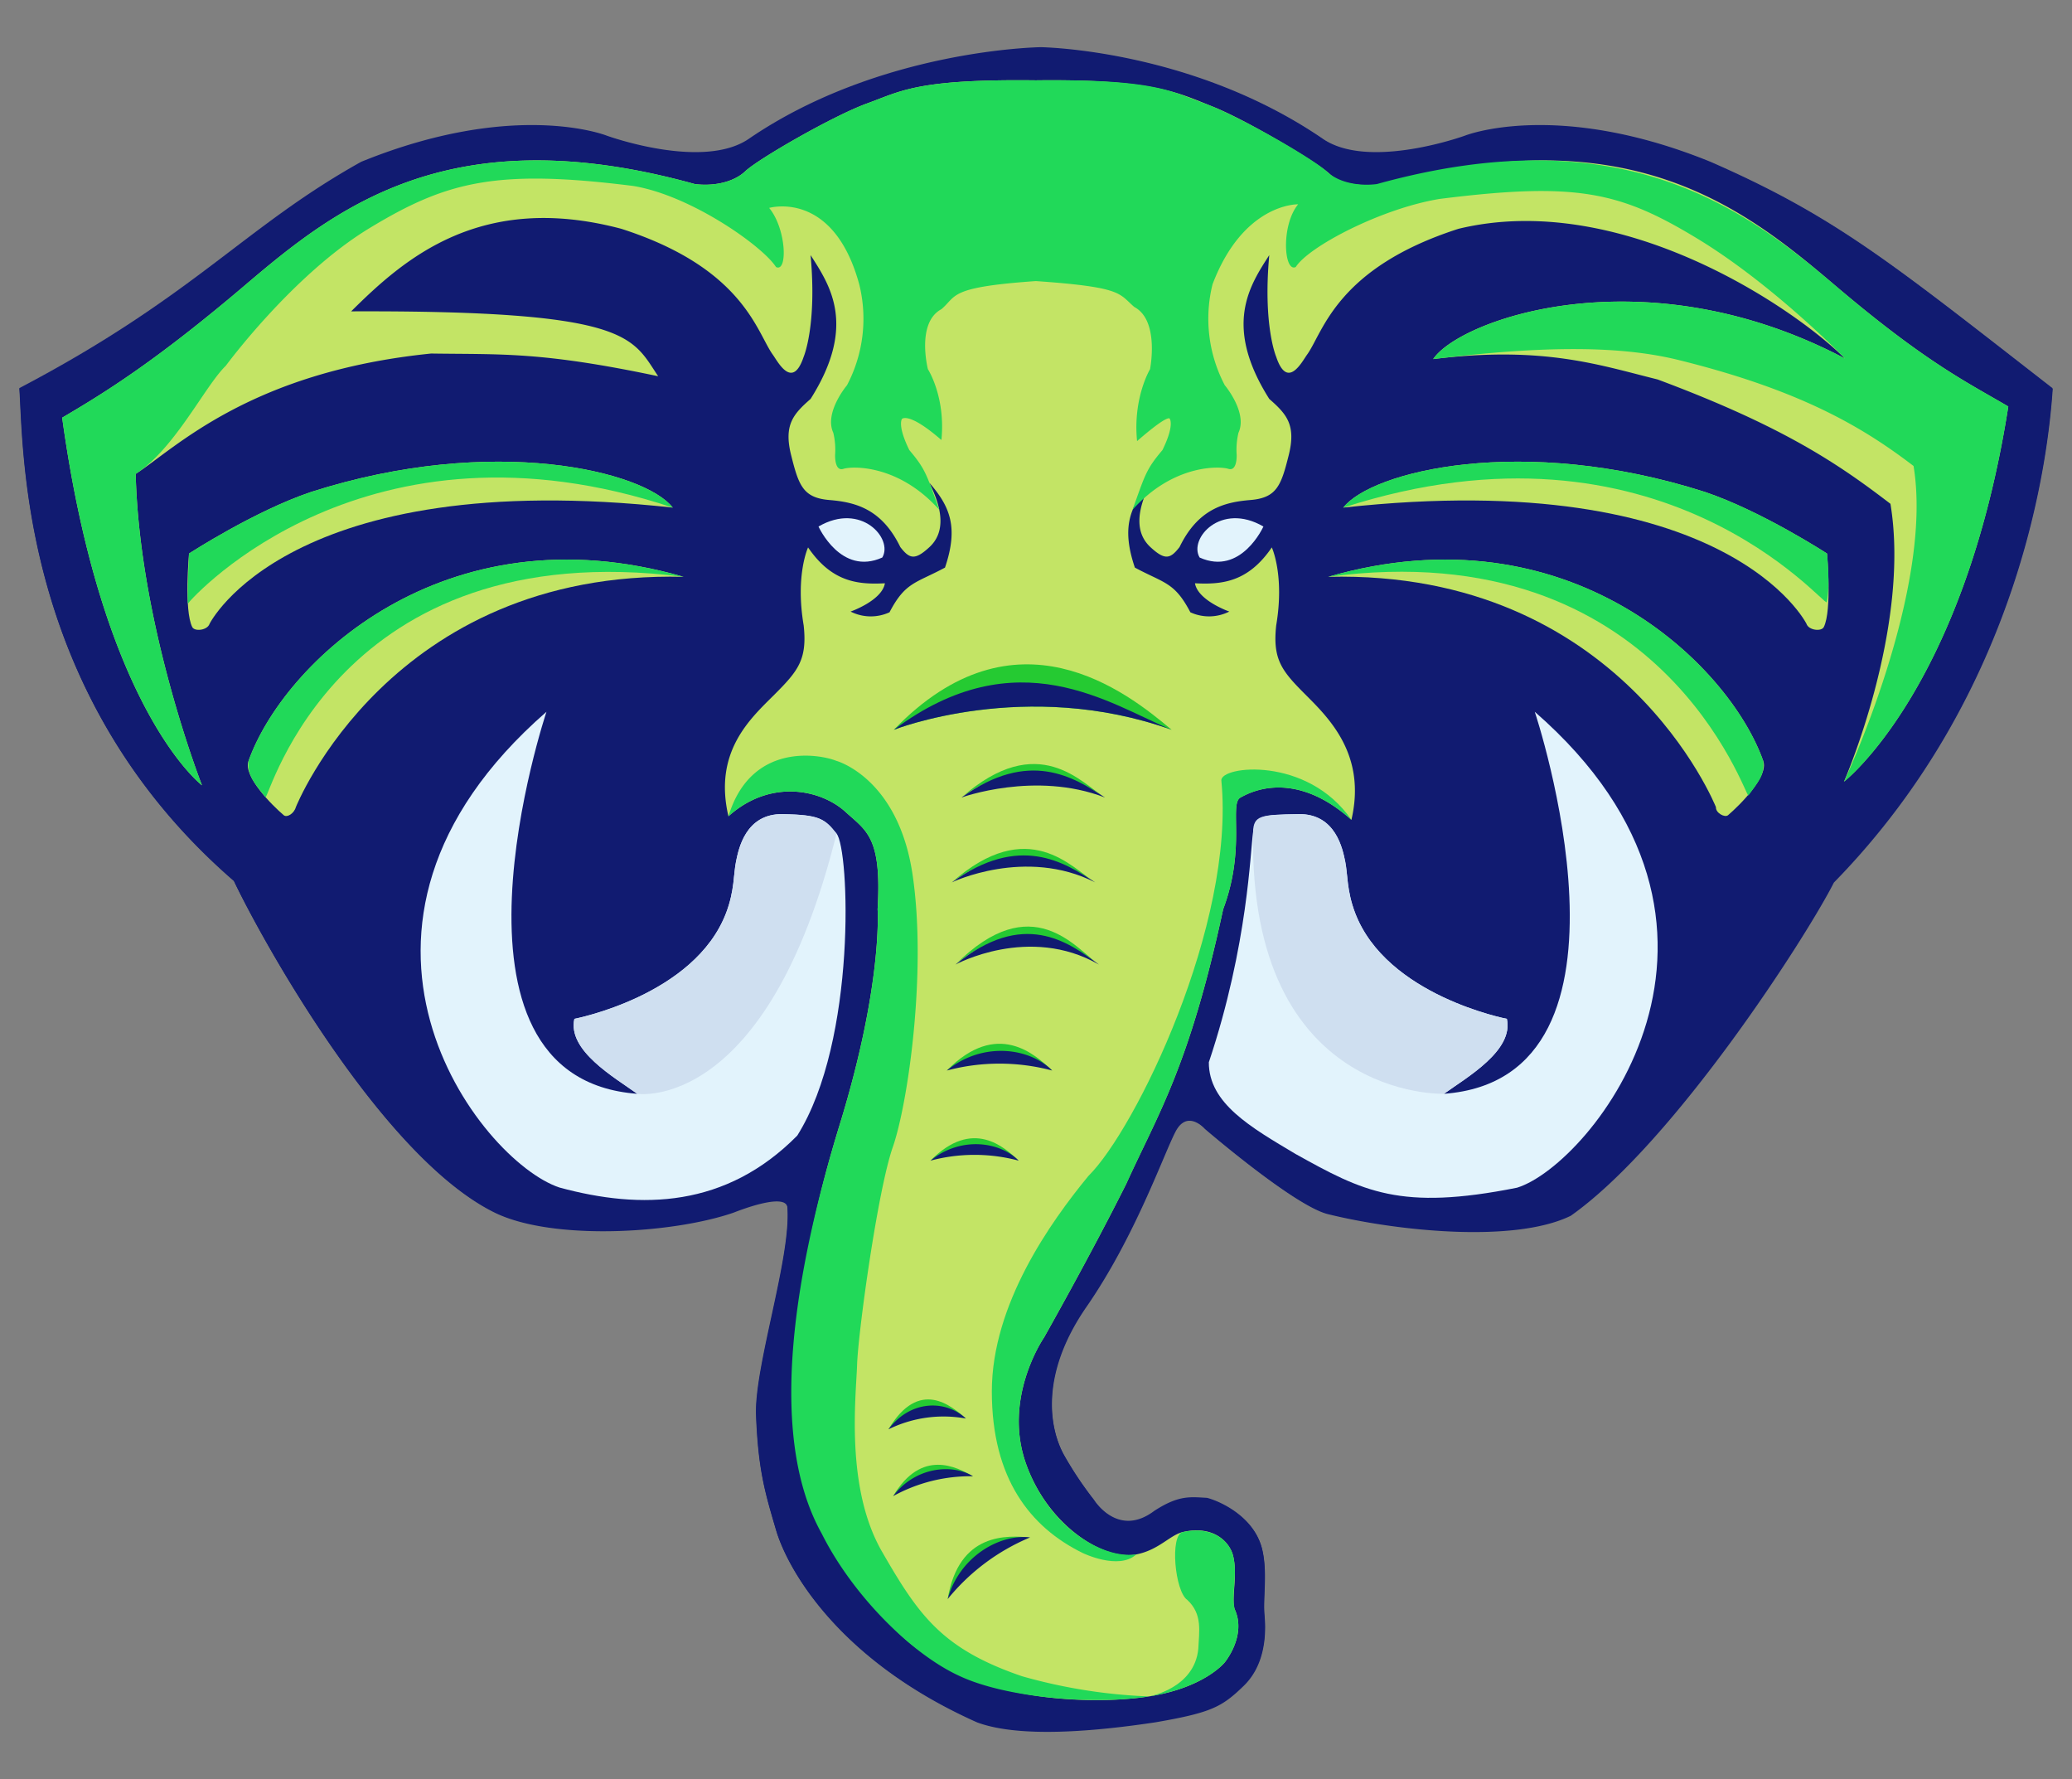 <svg id="Capa_1" data-name="Capa 1" xmlns="http://www.w3.org/2000/svg" viewBox="0 0 491.881 422.238"><rect x="0" y="0" width="491.881" height="422.238" fill="#808080" stroke="none"/><defs><style>.cls-1{fill:#111b71;}.cls-2{fill:#e2f3fc;}.cls-3{fill:#c3e465;}.cls-4{fill:#21d959;}.cls-5{fill:#cfdff0;}.cls-6{fill:#25ca32;}</style></defs><path class="cls-1" d="M406.054,38.4c-36.612-14.884-58.3-6.2-58.3-6.2s-22.967,8.34-33.874.641c-31.136-21.214-66.8-21.641-66.8-21.641s-38.023.427-69.16,21.641c-10.906,7.7-33.873-.641-33.873-.641s-21.685-8.683-58.3,6.2C57.96,53.883,46.155,70.307,4.583,92.119c1.026,15.4.256,73.052,50.9,116.848,6.5,13.687,35.071,65.524,61.931,78.7,13.686,6.672,42.068,5,56.627,0,4.308-2.154,12.618-4.363,12.874-1.155.945,11.811-7.9,37.827-7.442,49.4.513,13.087,2.181,18.476,4.748,27.2s14.285,30.624,47.645,45.507c10.5,3.935,29.494,1.933,42.343,0,13.412-2.309,15.825-3.678,20.957-8.639,4.454-4.306,5.521-10.688,4.961-16.766-.377-4.093.782-10.483-.6-15.825-1.968-7.613-10.119-11.166-13-11.89-4.021-.214-6.673-.684-12.489,3.08-8.725,6.586-14.371-2.652-14.371-2.652a84.879,84.879,0,0,1-7.185-10.778c-3.08-5.646-6.159-18.477,5.389-35.157S276.172,273.806,279,268.417s6.971-.641,6.971-.641,21.236,18.284,29.212,20.23c15.569,3.849,43.951,7.06,57.637.388,24.653-17.41,56.217-66.681,62.462-79.085,44.791-45.764,50.928-101.792,51.954-117.19C449.134,62.523,435.79,51.4,406.054,38.4Z"/><path class="cls-1" d="M406.121,38.561c-36.611-14.884-58.295-6.2-58.295-6.2S324.858,40.7,313.952,33c-31.137-21.214-66.8-21.642-66.8-21.642S209.134,11.787,178,33c-10.906,7.7-33.874-.642-33.874-.642s-21.684-8.682-58.295,6.2C58.027,54.044,46.223,70.467,4.65,92.28c1.027,15.4.257,73.051,50.9,116.848,6.5,13.686,35.071,65.523,61.93,78.7,13.687,6.672,42.068,5,56.628,0,4.53-1.774,12.617-4.362,12.874-1.154.945,11.811-7.9,37.827-7.442,49.4.513,13.088,2.181,18.477,4.747,27.2s14.285,30.623,47.646,45.507c10.5,3.935,29.493,1.933,42.342,0,13.412-2.31,15.825-3.678,20.958-8.64,4.454-4.3,5.521-10.687,4.961-16.765-.377-4.093.782-10.484-.6-15.825-1.967-7.613-10.119-11.166-13-11.89-4.02-.214-6.672-.685-12.489,3.079-8.725,6.587-14.371-2.652-14.371-2.652a84.914,84.914,0,0,1-7.185-10.778c-3.079-5.645-6.159-18.476,5.389-35.157s18.306-36.183,21.129-41.572,6.971-.642,6.971-.642,21.235,18.285,29.212,20.231c15.568,3.849,43.95,7.059,57.637.387,24.652-17.41,56.217-66.681,62.461-79.084,44.791-45.764,50.928-101.793,51.955-117.19C449.2,62.683,435.857,51.563,406.121,38.561Z"/><path class="cls-2" d="M129.728,168.934s-29.084,86.909,21.556,90.673c-5.475-3.935-16.595-10.265-14.934-17.792,0,0,28.62-5.475,36.062-25.235,1.968-5.218,1.712-9.131,2.31-12.061s2.224-11.462,11.12-11.291,9.666,1.026,12.745,4.619,4.876,49.1-9.324,71.682c-16.922,17.108-37,17.622-56.456,12.318C113.9,275.6,70.876,220.258,129.728,168.934Z"/><path class="cls-2" d="M364.345,168.934s29.084,86.909-21.556,90.673c5.475-3.935,16.6-10.265,14.934-17.792,0,0-28.62-5.475-36.062-25.235-1.967-5.218-1.712-9.131-2.31-12.061s-2.224-11.462-11.12-11.291-10.094.256-10.759,4.362-1.136,26.56-10.5,54.532c-.03,9.752,9.974,15.444,20.6,21.771,15.987,8.9,24.793,13.55,52.556,8C377.708,276.5,423.2,220.258,364.345,168.934Z"/><path class="cls-3" d="M435.541,67.655C413.957,49.3,386.783,27.622,328.823,43.68c-3.885.516-10.073.527-13.152-2.382s-19.95-12.906-27.826-16.013c-7.954-3.138-13.694-6.552-41.938-6.217-28.244-.335-32.008,2.566-40.049,5.475s-25.833,13.173-28.912,16.081-8.127,3.572-12.012,3.056C106.974,27.622,79.8,49.3,58.216,67.655,36.489,86.132,24.342,93.488,14.762,99.134c9.58,69.458,33.189,87.251,33.189,87.251S33.1,148.534,32.212,112.478c9.324-5.988,27.031-24.208,70.143-28.57,16.68.256,25.918-.514,53.89,5.389-6.287-9.367-6.672-15.654-72.88-15.4,12.489-12.4,30.623-28.484,64.155-19.588,29,9.324,32.107,24.554,35.927,29.853,1.23,1.707,4.676,8.469,7.342.513,0,0,3.179-7.442,1.639-24.122,4.62,7.186,11.035,16.68,0,34.131-4.1,3.592-6.415,6.159-4.619,13.344s2.823,10.136,9.11,10.65,12.446,2.181,16.809,11.163c2.181,2.822,3.464,3.207,6.929,0s3.507-8.3-.086-15.312c4.961,5.646,7.014,10.607,3.764,20.187-7.014,3.764-9.409,3.422-13.173,10.607a10.643,10.643,0,0,1-9.239-.171s7.464-2.609,8.148-6.715c-6.5.343-12.638-.32-18.241-8.511,0,0-3.066,6.587-1.041,18.52.87,8.083-1.312,10.778-6.957,16.423s-14.5,13.473-10.907,28.87c10.009-8.982,22.017-6.325,27.81-1.026,4.909,4.49,8.63,5.9,7.6,23.1,0,0,1.283,17.707-8.982,51.068s-16.167,70.57-2.823,94.436c9.837,22.668,20.273,31.308,31.565,35.67,10.607,6.267,31.478,7.7,44.652,5.646s17.963-8.041,17.963-8.041,5.3-6.33,2.395-12.66c-.855-2.395.791-8.212-.406-12.788-.835-3.191-4.673-7.218-11.933-5.518-3.036.711-5.671,4.253-11.013,5.3-7.827,1.54-21.129-6.972-26.261-21.727-5.439-15.637,4.362-29.768,4.362-29.768s11.037-19.5,19.5-36.44c7.442-16.424,14.969-27.715,23.01-65.182,5.474-14.542,1.368-24.977,4.106-26.517,6.842-3.849,16.338-3.678,26.346,5.3,3.593-15.4-5.253-24.079-10.9-29.725s-7.827-8.34-6.958-16.423c2.025-11.933-1.04-18.52-1.04-18.52-5.6,8.191-11.741,8.854-18.242,8.511.685,4.106,8.148,6.715,8.148,6.715a10.641,10.641,0,0,1-9.238.171c-3.764-7.185-6.159-6.843-13.173-10.607-3.251-9.58-1.2-14.541,3.763-20.187-3.592,7.014-3.55,12.1-.085,15.312s4.747,2.822,6.928,0c4.363-8.982,10.522-10.65,16.809-11.163s7.314-3.465,9.11-10.65-.513-9.752-4.619-13.344c-11.035-17.451-4.619-26.945,0-34.131-1.54,16.68,1.639,24.122,1.639,24.122,2.666,7.956,6.112,1.194,7.343-.513,3.819-5.3,6.928-20.529,35.926-29.853,38.229-9.239,79.288,18.391,91.777,30.794-47.731-25.149-91.483-9.247-97.77.119,26.258-3.2,39.432,1.421,53.274,4.842,30.3,11.292,43.3,20.359,55.274,29.512,4.876,29.511-11.035,65.951-11.035,65.951s28.485-22.069,39.006-89.047C467.183,90.836,457.268,86.132,435.541,67.655Z"/><path class="cls-3" d="M44.872,131.382s-1.224,13.5.77,17.451c.561,1.112,3.592.777,4.106-.77,0,0,18.6-37.595,109.961-27.587-6.672-8.6-42.47-17.578-85.839-3.721C60.4,121.281,44.872,131.382,44.872,131.382Z"/><path class="cls-3" d="M58.986,180.653c-1.271,3.611,5.583,10.453,8.366,12.822.783.667,2.469-.408,2.878-1.9,0,0,22.373-56.343,92.046-54.675C105.133,120.4,67.07,157.686,58.986,180.653Z"/><path class="cls-3" d="M418.6,180.653c1.271,3.611-5.583,10.453-8.365,12.822-.783.667-2.983-.558-2.878-1.9,0,0-22.374-56.343-92.046-54.675C372.45,120.4,410.513,157.686,418.6,180.653Z"/><path class="cls-3" d="M433.726,131.382s1.223,13.5-.77,17.451c-.561,1.112-3.593.777-4.106-.77,0,0-18.605-37.595-109.962-27.587,6.672-8.6,42.471-17.578,85.839-3.721C418.2,121.281,433.726,131.382,433.726,131.382Z"/><path class="cls-4" d="M272.751,402.63c-13.174,2.053-33.807.342-44.841-4.791-11.377-5.132-25.491-19.16-32.848-33.873-13.344-23.866-5.97-63.728,4.295-97.088s8.982-51.068,8.982-51.068c1.026-17.193-2.695-18.6-7.6-23.095-5.793-5.3-17.8-7.956-27.81,1.026,5.389-17.792,21.807-14.7,25.577-13.173,0,0,14.713,3.935,18.134,27.031s-1.112,54.4-4.7,64.668-8.212,43.882-8.469,51.58-2.823,29.255,5.9,44.4,14.211,23.064,33.193,29.575A127.3,127.3,0,0,0,272.751,402.63Z"/><path class="cls-4" d="M267.362,280.992c7.442-16.424,14.969-27.715,23.01-65.182,5.474-14.542,1.368-24.977,4.106-26.517,6.842-3.849,16.338-3.678,26.346,5.3-10.479-15.245-31.223-12.837-30.88-9.323,3.336,34.13-20.4,82.838-31.564,93.837-8.966,10.9-22.925,30.452-22.925,51.153s9.153,32.248,21.556,38.322c0,0,8.554,4.191,12.746.342-8.416,1.163-21.129-6.972-26.261-21.727-5.439-15.637,4.362-29.768,4.362-29.768s11.037-19.5,19.5-36.44"/><path class="cls-4" d="M159.709,120.476c-6.672-8.6-42.47-17.578-85.839-3.721-13.469,4.526-29,14.627-29,14.627s-.372,7.314-.278,11.89C45.992,141.381,86.958,96.225,159.709,120.476Z"/><path class="cls-4" d="M58.986,180.653c-.306,3.593,1.678,5.513,4.043,8.54.783.667,16.927-62.769,99.247-52.293C105.133,120.4,67.07,157.686,58.986,180.653Z"/><path class="cls-4" d="M433.726,131.382s.831,7.571-.075,11.548c-.561,1.112-39.263-46.833-114.763-22.454,6.672-8.6,42.471-17.578,85.839-3.721C418.2,121.281,433.726,131.382,433.726,131.382Z"/><path class="cls-4" d="M418.6,180.653c.335,3.529-1.331,4.98-3.532,8.154-.586.845-20.5-62.544-99.757-51.907C372.45,120.4,410.513,157.686,418.6,180.653Z"/><path class="cls-4" d="M280.77,363.623c7.281-1.606,11.1,2.327,11.933,5.518,1.2,4.576-.467,9.11.406,12.788,2.908,6.33-2.395,12.66-2.395,12.66s-4.79,5.988-17.963,8.041c0,0,10.8-1.839,11.719-11.292.171-4.105,1.069-8.19-2.609-11.612C278.909,377.738,277.669,364.308,280.77,363.623Z"/><path class="cls-5" d="M198.587,197.847c-2.566-3.336-3.849-4.448-12.745-4.619s-10.522,8.361-11.12,11.291-.342,6.843-2.31,12.061c-7.442,19.76-36.062,25.235-36.062,25.235-1.661,7.527,9.459,13.857,14.934,17.792C151.284,259.607,182.1,264.354,198.587,197.847Z"/><path class="cls-5" d="M297.472,197.59c.068-4.159,1.863-4.191,10.759-4.362s10.522,8.361,11.12,11.291.343,6.843,2.31,12.061c7.442,19.76,36.062,25.235,36.062,25.235,1.661,7.527-9.459,13.857-14.934,17.792C342.789,259.607,296.422,261.215,297.472,197.59Z"/><path class="cls-6" d="M278.14,173.211c-10.65-8.981-37.082-29.939-65.952,0,0,0,31.308-12.4,65.952,0"/><path class="cls-1" d="M212.188,173.211s31.308-12.4,65.952,0C263.512,167.19,241.571,151.27,212.188,173.211Z"/><path class="cls-6" d="M262.315,189.285c-5.5-3.354-15.8-16.074-34.067,0,0,0,15.184-12.994,34.067,0"/><path class="cls-1" d="M228.248,189.285s17.515-6.4,34.067,0C254.922,184.438,244.33,177.7,228.248,189.285Z"/><path class="cls-6" d="M260.005,209.43c-5.5-3.354-15.8-16.074-34.066,0,0,0,15.183-12.994,34.066,0"/><path class="cls-1" d="M225.939,209.43s17.471-8.418,34.066,0C252.612,204.583,242.02,197.847,225.939,209.43Z"/><path class="cls-6" d="M260.885,228.933c-5.5-3.805-15.8-18.232-34.066,0,0,0,15.183-14.739,34.066,0"/><path class="cls-1" d="M226.819,228.933s17.472-9.548,34.066,0C253.493,223.435,242.9,215.8,226.819,228.933Z"/><path class="cls-6" d="M249.783,254.082c-4.04-3.805-13.023-12.161-25.017,0,0,0,12.186-9.081,25.017,0"/><path class="cls-1" d="M224.766,254.082a48.587,48.587,0,0,1,25.017,0C244.354,248.584,233.167,247.182,224.766,254.082Z"/><path class="cls-6" d="M241.828,275.467c-3.381-3.184-10.9-10.178-20.938,0,0,0,10.2-7.6,20.938,0"/><path class="cls-1" d="M220.89,275.467a40.663,40.663,0,0,1,20.938,0C237.284,270.865,227.921,269.692,220.89,275.467Z"/><path class="cls-6" d="M229.3,336.677c-3.45-3.026-11.109-9.66-18.392,2.566,0,0,7.813-9.461,18.392-2.566"/><path class="cls-1" d="M210.911,339.243a29.62,29.62,0,0,1,18.392-2.566C224.618,332.263,216.217,332.142,210.911,339.243Z"/><path class="cls-6" d="M230.981,350.375c-3.775-2.111-12.152-6.724-18.955,4.717,0,0,7.527-9.153,18.955-4.717"/><path class="cls-1" d="M212.026,355.092a38.075,38.075,0,0,1,18.955-4.717C225.835,347.248,217.1,348.3,212.026,355.092Z"/><path class="cls-6" d="M244.528,364.9c-5.261-.449-16.9-1.37-19.554,14.63,0,0,4.5-13.837,19.554-14.63"/><path class="cls-1" d="M224.974,379.527a50.07,50.07,0,0,1,19.554-14.63C237.245,364.009,227.725,369.516,224.974,379.527Z"/><path class="cls-2" d="M194.31,124.967s5.3,11.8,15.141,7.356C212.1,127.875,204.447,119.065,194.31,124.967Z"/><path class="cls-2" d="M299.926,124.967s-5.3,11.8-15.141,7.356C282.134,127.875,289.789,119.065,299.926,124.967Z"/><path class="cls-4" d="M435.541,67.655C413.957,49.3,384.84,27.622,326.88,43.68c-3.886.516-8.933-.147-12.012-3.056S294,27.451,285.955,24.543s-11.8-5.81-40.048-5.475c-28.244-.335-32.008,2.566-40.049,5.475s-25.833,13.173-28.912,16.081-8.127,3.572-12.012,3.056C106.974,27.622,79.8,49.3,58.216,67.655,36.489,86.132,24.342,93.488,14.762,99.134c9.58,69.458,33.189,87.251,33.189,87.251S33.1,148.534,32.212,112.478C41.536,106.49,48.636,91.606,53.6,86.816c0,0,15.91-21.642,34.13-32.676s29.929-14.114,62.568-10.008c13.777,2.245,30.842,14.37,33.922,19.246,2.822,1.369,2.48-9.067-1.626-14.029,0,0,15.226-4.448,21.385,18.135a33.877,33.877,0,0,1-2.908,23.951s-5.475,6.475-3.251,11.278a17.2,17.2,0,0,1,.428,5.231s-.171,4.021,1.968,3.336,13.13-1.069,22.757,9.718c-3-8.349-3.254-9.632-7.1-14.166-2.908-5.9-1.753-7.4-1.753-7.4s1.54-1.8,9.366,5c1.027-10.265-3.207-16.808-3.207-16.808s-2.823-11.035,3.207-14.243c3.754-3.194,1.626-5.218,22.428-6.672,20.8,1.454,19.625,2.965,23.379,6.159,6.031,3.208,3.721,14.756,3.721,14.756s-4.106,6.8-3.079,17.065c7.827-6.8,7.773-5.261,7.773-5.261s1.155,1.5-1.754,7.4c-3.849,4.534-4.106,5.817-7.1,14.166,9.627-10.787,20.618-10.4,22.757-9.718s1.967-3.336,1.967-3.336a17.242,17.242,0,0,1,.428-5.231c2.224-4.8-3.25-11.278-3.25-11.278a33.88,33.88,0,0,1-2.909-23.951c7.368-19.375,20.327-18.99,20.327-18.99-4.106,4.961-3.39,16.253-.567,14.884C310.676,58.5,328,49.456,341.781,47.211c32.639-4.106,42.856-1.668,61.076,9.367s35.157,28.527,35.157,28.527c-47.731-25.149-91.483-9.247-97.77.119,26.258-3.2,44.408-3.2,58.25.223,29.084,7.186,43.8,16,55.772,25.149,4.876,29.511-16.509,74.933-16.509,74.933s28.485-22.069,39.006-89.047C467.183,90.836,457.268,86.132,435.541,67.655Z"/></svg>